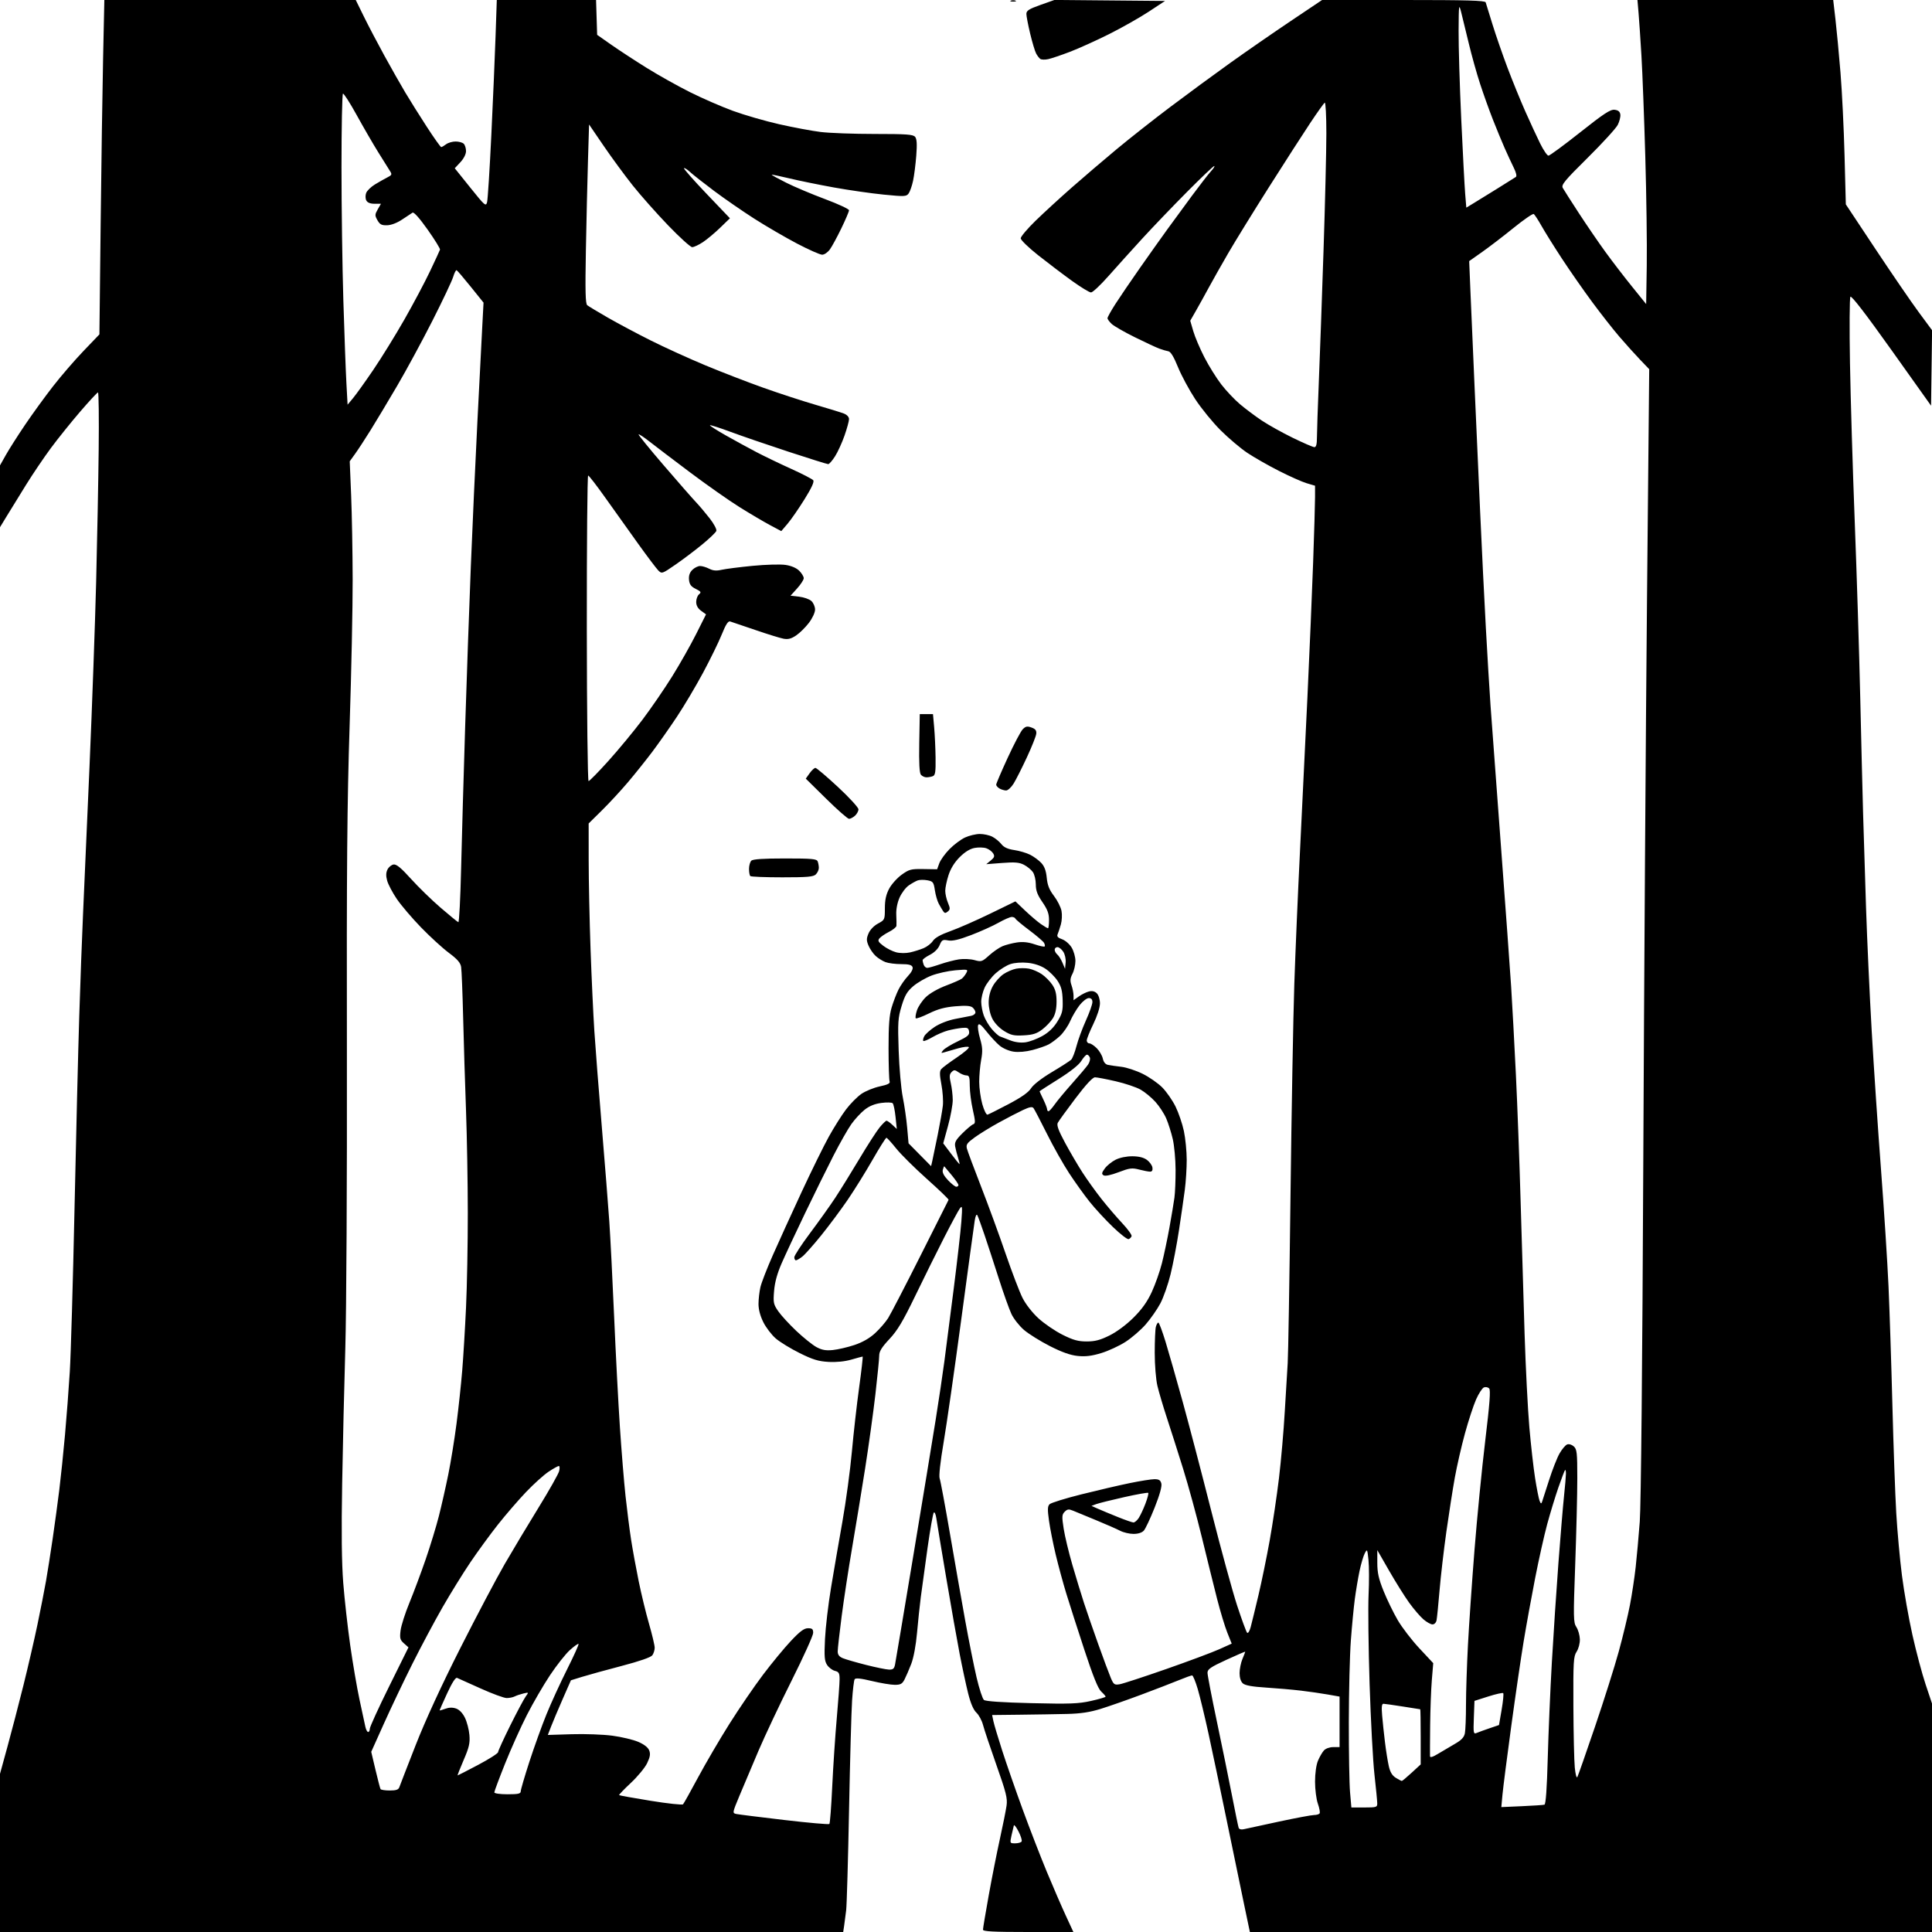 <svg version="1.1" xmlns="http://www.w3.org/2000/svg" xmlns:xlink="http://www.w3.org/1999/xlink" width="1024" height="1024" viewBox="0 0 1024 1024"><path stroke="none" fill="black" fill-rule="evenodd" d="M223.455,1024.0L0.0,1024.0L1.5782292532443435e-15,982.082L3.156458506488687e-15,940.163L3.935,925.832C6.099,917.949 9.889,903.4 12.358,893.5C14.826,883.6 18.205,868.975 19.866,861.0C21.527,853.025 23.558,842.675 24.38,838.0C25.202,833.325 26.795,823.2 27.921,815.5C29.047,807.8 30.633,796.1 31.446,789.5C32.258,782.9 33.61,769.85 34.451,760.5C35.291,751.15 36.436,736.075 36.995,727.0C37.554,717.925 38.676,679.225 39.488,641.0C40.3,602.775 41.434,556.65 42.006,538.5C42.579,520.35 43.481,496.05 44.01,484.5C44.539,472.95 46.09,437.625 47.456,406.0C48.822,374.375 50.397,330.5 50.956,308.5C51.514,286.5 52.122,254.887 52.306,238.25C52.49,221.612 52.325,208 51.939,208C51.553,208 47.275,212.612 42.432,218.25C37.588,223.887 30.628,232.55 26.964,237.5C23.3,242.45 17.37,251.225 13.785,257.0C10.201,262.775 5.633,270.186 3.634,273.469L5.053205506196248e-14,279.437L-4.147879146473992e-15,263.05L-5.882781335491046e-14,246.662L3.144,241.081C4.873,238.011 9.462,230.808 13.342,225.073C17.221,219.338 23.872,210.18 28.121,204.721C32.37,199.262 39.637,190.843 44.27,186.013L52.693,177.229L53.34,119.365C53.696,87.539 54.284,47.663 54.645,30.75L55.303,1.1368683772161603e-13L121.929,5.684341886080802e-14L188.554,0.0L192.849,8.75C195.211,13.562 200.109,22.9 203.734,29.5C207.359,36.1 212.336,44.875 214.794,49.0C217.251,53.125 222.402,61.337 226.24,67.25C230.077,73.162 233.506,77.986 233.859,77.968C234.211,77.951 235.374,77.276 236.441,76.468C237.509,75.661 239.781,75 241.491,75C243.201,75 245.14,75.54 245.8,76.2C246.46,76.86 247,78.612 247,80.094C247,81.704 245.799,84.074 244.016,85.983L241.031,89.178L249.266,99.441C257.032,109.121 257.538,109.557 258.17,107.102C258.538,105.671 259.551,89.65 260.42,71.5C261.29,53.35 262.296,29.838 262.656,19.25L263.312,1.1368683772161603e-13L289.618,1.1368683772161603e-13L315.925,1.1368683772161603e-13L316.212,9.234L316.5,18.467L324.0,23.721C328.125,26.611 336.537,32.115 342.693,35.951C348.85,39.788 359.2,45.586 365.693,48.836C372.187,52.085 382.45,56.554 388.5,58.767C394.55,60.979 405.575,64.166 413.0,65.848C420.425,67.529 430.313,69.377 434.974,69.953C439.634,70.529 452.517,71 463.601,71.0C480.458,71 483.963,71.25 485.023,72.528C485.948,73.642 486.115,76.337 485.642,82.493C485.285,87.134 484.518,93.147 483.938,95.856C483.357,98.564 482.299,101.577 481.586,102.551C480.386,104.192 479.416,104.236 468.396,103.149C461.853,102.503 449.975,100.798 442.0,99.361C434.025,97.923 423.338,95.741 418.25,94.512C413.163,93.283 409,92.435 409.0,92.628C409,92.82 412.487,94.727 416.75,96.865C421.012,99.003 430.238,102.895 437.25,105.513C444.263,108.132 450,110.799 450.0,111.44C450.0,112.081 448.186,116.358 445.968,120.943C443.75,125.529 441.02,130.568 439.9,132.141C438.771,133.726 436.932,135 435.773,135C434.623,135 428.605,132.333 422.399,129.074C416.194,125.815 406.028,119.895 399.809,115.918C393.589,111.941 384.0,105.317 378.5,101.199C373.0,97.081 367.267,92.571 365.76,91.178C364.254,89.786 362.795,88.871 362.52,89.147C362.244,89.423 367.611,95.508 374.447,102.669L386.877,115.69L381.688,120.714C378.835,123.476 374.708,126.921 372.518,128.368C370.328,129.816 367.791,131 366.881,131C365.971,131 360.216,125.789 354.094,119.42C347.971,113.051 339.546,103.551 335.373,98.308C331.199,93.065 324.282,83.647 320.001,77.379L312.219,65.983L311.636,85.241C311.315,95.834 310.818,117.159 310.531,132.632C310.129,154.381 310.293,160.993 311.255,161.775C311.94,162.331 316.816,165.27 322.09,168.306C327.365,171.342 337.644,176.814 344.932,180.466C352.221,184.118 365.23,190.041 373.842,193.627C382.454,197.214 396.323,202.575 404.662,205.541C413.001,208.507 425.376,212.548 432.162,214.521C438.948,216.494 445.738,218.589 447.25,219.176C448.909,219.819 450,220.995 450.0,222.14C450.0,223.184 448.929,227.102 447.621,230.847C446.312,234.593 444.057,239.534 442.608,241.828C441.16,244.123 439.519,246.0 438.963,246.0C438.406,246.0 428.909,243.032 417.859,239.404C406.808,235.777 393.023,231.049 387.224,228.898C381.425,226.746 376.501,225.166 376.282,225.385C376.063,225.604 379.847,228.027 384.692,230.769C389.536,233.511 396.875,237.516 401.0,239.67C405.125,241.825 413.347,245.783 419.271,248.467C425.196,251.151 430.478,253.871 431.011,254.513C431.675,255.313 430.221,258.502 426.379,264.673C423.299,269.619 419.276,275.429 417.438,277.583L414.096,281.5L408.103,278.307C404.808,276.551 397.57,272.279 392.019,268.815C386.468,265.351 374.631,257.038 365.714,250.342C356.796,243.647 347.107,236.287 344.181,233.986C341.256,231.686 338.676,229.991 338.448,230.218C338.22,230.446 344.214,237.824 351.767,246.612C359.32,255.401 366.977,264.146 368.782,266.046C370.588,267.946 373.901,271.857 376.144,274.737C378.424,277.664 379.979,280.611 379.67,281.417C379.366,282.211 376.053,285.388 372.308,288.477C368.564,291.566 362.194,296.379 358.154,299.173C350.971,304.14 350.766,304.211 348.935,302.376C347.905,301.344 343.111,294.996 338.281,288.268C333.452,281.541 325.675,270.641 321.0,264.046C316.325,257.451 312.153,252.043 311.729,252.028C311.305,252.013 310.988,288.45 311.024,333.0C311.06,378.051 311.474,414.0 311.956,414.0C312.433,414.0 317.182,409.163 322.508,403.25C327.835,397.337 335.958,387.506 340.561,381.403C345.163,375.3 352.259,364.95 356.33,358.403C360.401,351.856 366.088,341.803 368.969,336.063L374.206,325.626L371.603,323.729C369.872,322.469 369.0,320.897 369.0,319.039C369.0,317.502 369.676,315.684 370.503,314.997C371.795,313.926 371.548,313.521 368.753,312.125C366.255,310.877 365.428,309.759 365.191,307.309C364.979,305.121 365.529,303.471 366.941,302.059C368.073,300.927 369.922,300 371.05,300.0C372.177,300 374.348,300.646 375.873,301.434C377.904,302.484 379.688,302.634 382.53,301.993C384.666,301.512 392.058,300.569 398.957,299.899C405.855,299.229 413.694,299.014 416.376,299.421C419.446,299.886 422.13,301.039 423.626,302.535C424.932,303.841 426,305.603 426,306.452C426.0,307.3 424.425,309.737 422.501,311.867L419.002,315.74L423.542,316.252C426.038,316.533 428.963,317.561 430.041,318.537C431.118,319.512 432,321.555 432,323.077C432,324.666 430.598,327.683 428.708,330.161C426.897,332.535 423.862,335.524 421.963,336.804C419.354,338.562 417.71,338.981 415.235,338.516C413.434,338.178 406.682,336.087 400.23,333.87C393.779,331.652 387.825,329.635 387.0,329.387C385.92,329.063 384.681,330.975 382.573,336.219C380.964,340.223 376.508,349.35 372.672,356.5C368.836,363.65 362.554,374.225 358.712,380.0C354.871,385.775 349.017,394.1 345.704,398.5C342.391,402.9 336.633,410.1 332.909,414.5C329.184,418.9 322.956,425.638 319.069,429.473L312,436.446L312.013,455.973C312.02,466.713 312.464,487.875 313,503.0C313.536,518.125 314.444,537.7 315.019,546.5C315.594,555.3 317.382,578.25 318.992,597.5C320.602,616.75 322.383,639.25 322.95,647.5C323.518,655.75 324.669,678.475 325.509,698.0C326.349,717.525 327.725,743.85 328.566,756.5C329.407,769.15 330.75,785.575 331.551,793.0C332.351,800.425 333.678,810.815 334.498,816.088C335.319,821.362 337.118,831.212 338.496,837.979C339.874,844.745 342.351,854.953 344.001,860.662C345.65,866.371 347,872.071 347,873.33C347,874.588 346.435,876.39 345.745,877.334C344.952,878.419 338.97,880.497 329.495,882.979C321.248,885.139 311.822,887.735 308.549,888.748L302.598,890.59L298.228,900.545C295.825,906.02 293.071,912.539 292.108,915.031L290.358,919.562L303.031,919.168C310.001,918.95 319.694,919.304 324.571,919.953C329.448,920.602 335.628,922.075 338.304,923.226C341.449,924.579 343.504,926.195 344.111,927.792C344.825,929.669 344.548,931.301 342.964,934.575C341.816,936.946 337.933,941.64 334.335,945.006C330.736,948.372 327.952,951.277 328.146,951.462C328.341,951.647 335.875,952.996 344.889,954.46C353.903,955.924 361.618,956.757 362.032,956.311C362.447,955.865 366.046,949.425 370.03,942.0C374.015,934.575 381.477,921.829 386.613,913.676C391.75,905.523 399.749,893.823 404.39,887.676C409.03,881.529 415.685,873.462 419.179,869.75C424.015,864.611 426.184,863.0 428.266,863.0C430.506,863.0 431.0,863.446 431,865.468C431,866.825 425.865,878.187 419.589,890.718C413.314,903.248 405.393,920.025 401.988,928.0C398.583,935.975 394.066,946.66 391.95,951.744C388.137,960.904 388.122,960.992 390.301,961.452C391.51,961.708 402.957,963.141 415.738,964.638C428.518,966.134 439.25,967.083 439.586,966.747C439.922,966.411 440.604,957.443 441.103,946.818C441.601,936.193 442.681,919.941 443.504,910.702C444.327,901.463 445,892.174 445.0,890.06C445,886.8 444.623,886.122 442.513,885.593C441.145,885.249 439.283,883.835 438.375,882.449C436.996,880.345 436.813,878.083 437.264,868.715C437.562,862.547 439.001,850.3 440.464,841.5C441.927,832.7 444.648,816.902 446.512,806.394C448.375,795.886 450.628,779.236 451.519,769.394C452.409,759.552 454.146,744.188 455.379,735.25C456.611,726.312 457.437,719.0 457.214,719.0C456.99,719.0 454.322,719.723 451.283,720.606C447.792,721.621 443.319,722.074 439.129,721.836C433.797,721.534 430.814,720.626 423.885,717.192C419.147,714.844 413.449,711.364 411.223,709.459C408.998,707.554 406.012,703.658 404.588,700.801C402.92,697.454 402.009,693.988 402.024,691.054C402.038,688.549 402.495,684.565 403.041,682.199C403.586,679.834 406.557,672.184 409.643,665.199C412.728,658.215 419.537,643.275 424.773,632.0C430.009,620.725 436.535,607.45 439.276,602.5C442.016,597.55 446.125,591.039 448.406,588.03C450.687,585.022 454.342,581.321 456.527,579.807C458.712,578.293 463.1,576.499 466.278,575.821C470.541,574.911 471.914,574.218 471.514,573.177C471.216,572.401 470.965,564.506 470.955,555.633C470.942,543.532 471.348,538.125 472.579,534.0C473.482,530.975 475.119,526.7 476.218,524.5C477.317,522.3 479.577,519.067 481.24,517.316C483.097,515.361 484.033,513.528 483.664,512.566C483.22,511.409 481.635,511.0 477.596,511C474.59,511 470.863,510.52 469.315,509.933C467.767,509.347 465.43,507.884 464.121,506.683C462.813,505.483 461.119,503.037 460.358,501.25C459.186,498.499 459.183,497.499 460.336,494.739C461.145,492.803 463.183,490.678 465.349,489.511C468.938,487.579 469,487.441 469.0,481.43C469,477.014 469.626,474.131 471.252,471.056C472.491,468.713 475.465,465.38 477.861,463.648C481.848,460.768 482.834,460.51 489.456,460.619L496.693,460.737L497.836,457.577C498.465,455.838 500.896,452.461 503.24,450.072C505.583,447.682 509.3,444.899 511.5,443.886C513.7,442.873 517.21,442.034 519.3,442.022C521.389,442.01 524.387,442.666 525.961,443.48C527.535,444.294 529.684,446.055 530.737,447.393C532.086,449.108 534.102,450.037 537.575,450.544C540.284,450.939 544.075,452.06 546.0,453.034C547.925,454.008 550.577,455.959 551.894,457.37C553.574,459.171 554.438,461.508 554.793,465.217C555.171,469.173 556.133,471.596 558.625,474.862C560.454,477.261 562.255,480.843 562.626,482.822C562.998,484.8 562.845,488.012 562.288,489.96C561.731,491.907 560.961,494.234 560.576,495.131C560.056,496.345 560.654,497.032 562.917,497.821C564.589,498.404 566.865,500.37 567.975,502.19C569.085,504.011 569.994,507.21 569.996,509.3C569.998,511.389 569.294,514.464 568.431,516.133C567.197,518.52 567.09,519.82 567.931,522.233C568.519,523.919 569.0,526.387 569.0,527.717L569,530.136L571.811,528.135C573.357,527.034 575.767,525.846 577.167,525.494C578.877,525.065 580.252,525.395 581.356,526.499C582.286,527.429 583.0,529.742 583.0,531.825C583.0,533.992 581.56,538.475 579.5,542.722C577.575,546.69 576.0,550.626 576.0,551.468C576.0,552.311 576.614,553.0 577.364,553.0C578.114,553.0 579.885,554.158 581.3,555.573C582.715,556.988 584.163,559.463 584.516,561.074C584.938,562.994 585.907,564.152 587.33,564.436C588.523,564.675 591.693,565.124 594.373,565.433C597.052,565.742 602.097,567.4 605.584,569.116C609.07,570.832 613.766,574.096 616.018,576.368C618.271,578.641 621.442,583.2 623.064,586.5C624.686,589.8 626.677,595.65 627.489,599.5C628.301,603.35 628.973,610.18 628.983,614.678C628.992,619.175 628.537,626.375 627.97,630.678C627.404,634.98 626.018,644.575 624.89,652.0C623.763,659.425 621.76,669.922 620.438,675.326C619.117,680.731 616.66,687.734 614.979,690.888C613.298,694.043 609.815,699.033 607.239,701.977C604.663,704.922 599.862,709.072 596.569,711.2C593.277,713.328 587.48,716.012 583.687,717.164C578.588,718.712 575.33,719.107 571.184,718.68C567.292,718.278 562.777,716.674 556.425,713.436C551.391,710.87 545.242,707.035 542.759,704.913C540.277,702.791 537.269,698.977 536.076,696.438C534.883,693.899 531.869,685.45 529.379,677.661C526.89,669.872 523.482,659.45 521.807,654.5C520.132,649.55 518.43,644.886 518.027,644.135C517.568,643.283 517.035,644.377 516.608,647.049C516.232,649.403 513.022,672.967 509.476,699.414C505.929,725.861 501.726,755.15 500.136,764.5C498.379,774.829 497.554,782.318 498.034,783.584C498.469,784.73 500.903,797.78 503.444,812.584C505.986,827.388 509.642,848.228 511.571,858.895C513.499,869.562 516.215,883.145 517.607,889.079C518.998,895.013 520.752,900.379 521.503,901.003C522.391,901.74 531.205,902.336 546.685,902.705C567.086,903.192 571.611,903.025 578.25,901.537C582.513,900.581 586.0,899.559 586,899.264C586,898.97 584.939,897.746 583.643,896.545C581.994,895.017 579.32,888.381 574.732,874.431C571.128,863.469 566.804,850.0 565.124,844.5C563.444,839.0 560.939,829.775 559.556,824.0C558.174,818.225 556.573,810.152 555.998,806.059C555.159,800.082 555.218,798.353 556.301,797.271C557.042,796.53 564.59,794.184 573.074,792.059C581.558,789.934 593.087,787.251 598.692,786.098C604.298,784.944 610.252,784 611.923,784.0C614.268,784.0 615.095,784.53 615.544,786.321C615.917,787.807 614.636,792.391 611.98,799.071C609.699,804.807 607.126,810.288 606.261,811.25C605.275,812.348 603.239,813.0 600.795,813.0C598.653,813.0 595.461,812.251 593.7,811.337C591.94,810.422 586.225,807.91 581.0,805.756C575.775,803.601 570.264,801.326 568.754,800.701C566.484,799.762 565.714,799.857 564.32,801.252C562.824,802.748 562.761,803.767 563.767,810.22C564.391,814.224 566.476,822.9 568.401,829.5C570.326,836.1 573.072,845.1 574.504,849.5C575.935,853.9 579.358,863.8 582.111,871.5C584.863,879.2 587.852,887.232 588.754,889.349C590.242,892.843 590.674,893.151 593.446,892.689C595.126,892.409 606.175,888.8 618.0,884.669C629.825,880.538 642.5,875.808 646.166,874.158L652.832,871.159L650.498,865.33C649.214,862.123 646.785,854.1 645.1,847.5C643.415,840.9 639.796,826.275 637.056,815.0C634.317,803.725 629.83,787.3 627.085,778.5C624.339,769.7 620.467,757.55 618.478,751.5C616.49,745.45 614.225,737.8 613.446,734.5C612.654,731.147 612.029,723.427 612.028,717.0C612.028,710.675 612.299,704.487 612.63,703.25C612.962,702.013 613.555,701.0 613.949,701.0C614.343,701.0 616.072,705.612 617.792,711.25C619.512,716.888 623.591,731.175 626.857,743.0C630.123,754.825 636.956,780.925 642.04,801.0C647.125,821.075 653.278,843.575 655.712,851.0C658.147,858.425 660.525,864.895 660.997,865.377C661.479,865.871 662.307,864.559 662.891,862.377C663.461,860.245 665.306,852.681 666.991,845.57C668.676,838.458 671.357,825.408 672.947,816.57C674.538,807.731 676.758,792.85 677.88,783.5C679.002,774.15 680.391,758.175 680.965,748.0C681.54,737.825 682.234,726.35 682.507,722.5C682.78,718.65 683.447,678.825 683.99,634.0C684.532,589.175 685.444,538.55 686.016,521.5C686.587,504.45 687.932,472.95 689.004,451.5C690.076,430.05 691.859,393.15 692.965,369.5C694.072,345.85 695.432,313.695 695.988,298.044C696.545,282.394 697,266.854 697,263.513L697,257.437L692.586,256.133C690.159,255.417 683.521,252.463 677.836,249.57C672.151,246.677 664.598,242.367 661.051,239.991C657.504,237.615 651.171,232.258 646.977,228.086C642.783,223.914 636.698,216.45 633.455,211.5C630.212,206.55 626.102,198.9 624.321,194.5C622.162,189.163 620.488,186.398 619.292,186.194C618.306,186.026 616.15,185.394 614.5,184.791C612.85,184.188 607.0,181.468 601.5,178.746C596.0,176.024 590.488,172.864 589.25,171.724C588.013,170.584 587,169.199 587,168.645C587,168.092 588.9,164.683 591.222,161.07C593.545,157.456 599.385,148.875 604.201,142.0C609.017,135.125 615.568,125.9 618.758,121.5C621.948,117.1 627.885,109.0 631.95,103.5C636.016,98.0 640.474,92.263 641.858,90.75C643.242,89.238 644.011,88 643.566,88C643.122,88 636.617,94.188 629.111,101.75C621.605,109.312 610.927,120.45 605.383,126.5C599.839,132.55 591.826,141.438 587.577,146.25C583.328,151.063 579.138,155 578.265,155C577.393,155 572.814,152.21 568.09,148.801C563.365,145.391 555.337,139.308 550.25,135.282C545.163,131.256 541.0,127.221 541.0,126.315C541,125.409 544.541,121.221 548.869,117.008C553.197,112.795 561.86,104.847 568.119,99.346C574.379,93.846 585.061,84.72 591.857,79.067C598.654,73.415 611.479,63.316 620.357,56.626C629.236,49.936 643.475,39.474 652.0,33.379C660.525,27.283 674.976,17.279 684.114,11.148L700.728,0.0L743.895,-1.1368683772161603e-13C777.56,-2.0234771091925647e-13 787.146,0.275 787.442,1.25C787.651,1.937 789.284,7.225 791.072,13.0C792.859,18.775 796.446,29.125 799.043,36.0C801.639,42.875 805.86,53.225 808.422,59.0C810.984,64.775 814.525,72.425 816.29,76.0C818.056,79.575 820.046,82.5 820.713,82.5C821.38,82.5 828.92,76.958 837.469,70.184C850.084,60.19 853.53,57.928 855.757,58.184C857.69,58.407 858.592,59.144 858.811,60.682C858.982,61.883 858.366,64.358 857.443,66.182C856.52,68.007 849.353,75.85 841.515,83.611C829.179,95.826 827.405,97.976 828.308,99.611C828.881,100.65 832.725,106.675 836.849,113.0C840.974,119.325 847.289,128.55 850.883,133.5C854.477,138.45 860.811,146.7 864.959,151.834L872.5,161.167L872.816,140.834C872.989,129.65 872.641,103.625 872.042,83.0C871.443,62.375 870.523,38.3 869.997,29.5C869.471,20.7 868.78,10.462 868.46,6.75L867.879,-2.2737367544323206e-13L919.759,-2.2737367544323206e-13L971.64,-2.2737367544323206e-13L972.837,10.297C973.495,15.961 974.695,28.673 975.503,38.547C976.311,48.421 977.277,68.16 977.65,82.41L978.328,108.32L994.071,132.046C1002.73,145.095 1013.016,160.105 1016.928,165.402L1024.041,175.034L1023.771,195.028L1023.5,215.021L1002.531,185.557C988.802,166.267 981.281,156.508 980.749,157.296C980.303,157.958 980.204,173.8 980.528,192.5C980.853,211.2 981.987,249.0 983.049,276.5C984.111,304.0 985.421,345.85 985.961,369.5C986.501,393.15 987.188,421.05 987.487,431.5C987.787,441.95 988.484,464.225 989.035,481.0C989.586,497.775 990.941,527.25 992.047,546.5C993.152,565.75 995.373,598.825 996.981,620.0C998.589,641.175 1000.37,668.85 1000.939,681.5C1001.508,694.15 1002.436,722.5 1003.002,744.5C1003.568,766.5 1004.493,792.375 1005.057,802.0C1005.621,811.625 1006.975,826.475 1008.065,835.0C1009.155,843.525 1011.652,857.7 1013.614,866.5C1015.576,875.3 1018.715,887.088 1020.591,892.696L1024.0,902.892L1024.0,963.446L1024.0,1024.0L843.23,1024.0L662.46,1024.0L659.16,1008.25C657.345,999.587 653.229,979.675 650.013,964.0C646.796,948.325 642.545,928.075 640.566,919.0C638.586,909.925 636.009,899.237 634.838,895.25C633.667,891.263 632.315,888.0 631.834,888.0C631.354,888.0 628.157,889.153 624.73,890.563C621.304,891.973 612.425,895.397 605.0,898.173C597.575,900.949 587.9,904.339 583.5,905.706C577.647,907.526 572.817,908.257 565.5,908.431C560.0,908.562 548.827,908.743 540.671,908.834L525.841,909.0L526.522,912.25C526.897,914.038 529.016,921.125 531.232,928.0C533.447,934.875 538.301,948.825 542.018,959.0C545.735,969.175 551.486,984.025 554.799,992.0C558.111,999.975 562.641,1010.438 564.865,1015.25L568.908,1024.0L544.954,1024.0C526.457,1024.0 521,1023.715 521.001,1022.75C521.002,1022.062 522.363,1013.929 524.026,1004.675C525.69,995.422 528.361,981.922 529.961,974.675C531.562,967.429 533.154,959.475 533.5,957.0C534.039,953.139 533.276,950.088 528.124,935.5C524.821,926.15 521.626,916.59 521.023,914.256C520.42,911.922 518.848,908.997 517.53,907.756C515.933,906.253 514.466,902.832 513.131,897.5C512.029,893.1 509.999,883.65 508.62,876.5C507.24,869.35 504.023,851.125 501.47,836.0C498.917,820.875 496.579,806.785 496.274,804.69C495.97,802.594 495.367,801.244 494.935,801.69C494.503,802.135 493.006,810.6 491.608,820.5C490.211,830.4 488.605,842.1 488.04,846.5C487.475,850.9 486.575,859.45 486.039,865.5C485.454,872.098 484.228,878.664 482.976,881.908C481.828,884.882 480.227,888.594 479.419,890.158C478.201,892.512 477.309,892.999 474.224,892.993C472.176,892.989 466.709,892.077 462.075,890.966C456.143,889.544 453.45,889.272 452.972,890.045C452.599,890.649 451.99,895.724 451.62,901.322C451.249,906.92 450.525,933.1 450.011,959.5C449.497,985.9 448.81,1009.75 448.484,1012.5C448.159,1015.25 447.671,1018.962 447.401,1020.75L446.909,1024.0L223.455,1024.0zM538.047,977.0C539.606,977.0 541.151,976.565 541.479,976.034C541.807,975.503 541.088,973.141 539.88,970.784C538.672,968.428 537.544,966.95 537.374,967.5C537.203,968.05 536.647,970.413 536.138,972.75C535.22,976.968 535.234,977.0 538.047,977.0zM659.228,969.523C660.478,969.234 668.838,967.422 677.808,965.498C686.777,963.574 695.188,962.0 696.499,962.0C697.809,962.0 699.13,961.598 699.434,961.106C699.738,960.615 699.314,958.308 698.493,955.981C697.672,953.653 697.0,948.416 697.0,944.342C697.0,939.939 697.624,935.443 698.538,933.254C699.384,931.23 700.804,928.769 701.693,927.787C702.632,926.749 704.713,926.0 706.655,926.0L710.0,926.0L710.0,912.613L710.0,899.226L703.75,898.122C700.312,897.514 693.9,896.589 689.5,896.065C685.1,895.542 676.775,894.815 671.0,894.45C663.704,893.99 659.966,893.315 658.75,892.239C657.651,891.266 657.0,889.249 657.0,886.813C657.0,884.68 657.675,881.32 658.5,879.346C659.325,877.371 660.0,875.617 660.0,875.448C660.0,875.279 655.5,877.212 650.0,879.743C641.638,883.592 640.0,884.717 640.0,886.608C640.0,887.852 642.212,899.361 644.916,912.185C647.62,925.008 651.234,942.7 652.947,951.5C654.661,960.3 656.263,968.074 656.509,968.775C656.775,969.533 657.876,969.836 659.228,969.523zM723.129,958.0C729.597,958.0 729.998,957.868 729.968,955.75C729.951,954.513 729.283,947.65 728.485,940.5C727.687,933.35 726.53,911.75 725.914,892.5C725.298,873.25 725.057,851.972 725.378,845.215C725.699,838.458 725.675,830.188 725.325,826.838C724.714,820.99 724.635,820.849 723.343,823.315C722.603,824.728 721.356,828.948 720.573,832.692C719.789,836.436 718.669,843.1 718.083,847.5C717.497,851.9 716.553,861.761 715.984,869.414C715.416,877.067 714.929,896.513 714.903,912.627C714.877,928.742 715.172,945.543 715.557,949.963L716.258,958.0L723.129,958.0zM806.616,957.321C812.602,957.058 817.99,956.696 818.588,956.515C819.309,956.298 819.9,947.974 820.34,931.844C820.705,918.455 821.685,895.575 822.517,881.0C823.349,866.425 824.912,842.8 825.99,828.5C827.068,814.2 828.404,798.225 828.958,793.0C829.512,787.775 829.973,782.412 829.983,781.083C829.992,779.754 829.777,778.89 829.504,779.163C829.23,779.436 827.647,783.585 825.985,788.382C824.323,793.179 821.657,801.918 820.061,807.802C818.465,813.686 815.577,826.6 813.643,836.5C811.709,846.4 808.973,861.475 807.563,870.0C806.153,878.525 803.195,898.75 800.989,914.943C798.783,931.137 796.698,947.404 796.355,951.093L795.732,957.798L806.616,957.321zM269.0,951.0C274.679,951.0 276.0,950.705 276.0,949.438C276.0,948.579 278.074,941.491 280.608,933.688C283.143,925.885 287.21,914.6 289.646,908.61C292.082,902.621 297.007,891.882 300.59,884.746C304.173,877.61 306.896,871.563 306.641,871.308C306.386,871.053 304.312,872.531 302.03,874.592C299.749,876.652 295.014,882.65 291.508,887.919C288.002,893.189 282.491,902.675 279.262,909.0C276.032,915.325 270.827,926.914 267.695,934.754C264.563,942.594 262.0,949.456 262.0,950.004C262.0,950.57 265.019,951.0 269.0,951.0zM206.59,949.0C209.955,949.0 211.211,948.566 211.663,947.25C211.993,946.288 215.876,936.275 220.293,925.0C225.44,911.86 233.95,893.37 243.997,873.5C252.619,856.45 263.191,836.425 267.492,829.0C271.793,821.575 279.892,808.066 285.49,798.98C291.088,789.894 295.976,781.231 296.353,779.73C296.73,778.228 296.657,777.0 296.19,777.0C295.724,777.0 293.293,778.358 290.788,780.017C288.282,781.677 282.911,786.514 278.853,790.767C274.794,795.02 268.093,802.775 263.963,808.0C259.832,813.225 253.256,822.225 249.351,828.0C245.445,833.775 238.791,844.52 234.566,851.879C230.34,859.237 223.131,872.75 218.547,881.907C213.962,891.064 207.185,905.294 203.486,913.528L196.76,928.5L199.008,938.0C200.245,943.225 201.451,947.837 201.687,948.25C201.924,948.663 204.131,949.0 206.59,949.0zM743.0,943.934C743.275,943.926 745.638,941.953 748.25,939.548L753.0,935.175L753.0,920.588C753.0,912.564 752.888,905.978 752.75,905.951C752.612,905.924 748.45,905.265 743.5,904.486C738.55,903.708 733.944,903.055 733.265,903.035C732.359,903.009 732.172,904.662 732.561,909.25C732.853,912.688 733.533,919.1 734.073,923.5C734.612,927.9 735.515,933.547 736.079,936.05C736.802,939.26 737.898,941.092 739.802,942.273C741.286,943.194 742.725,943.941 743.0,943.934zM836.035,941.859C836.439,941.112 840.651,929.089 845.394,915.141C850.136,901.194 855.807,883.254 857.995,875.274C860.183,867.294 862.847,856.205 863.914,850.632C864.982,845.059 866.349,836.0 866.953,830.5C867.556,825.0 868.528,814.2 869.113,806.5C869.758,798.009 870.491,723.053 870.976,616.0C871.416,518.925 872.304,384.642 872.948,317.592L874.12,195.684L869.245,190.592C866.564,187.792 861.66,182.35 858.348,178.5C855.036,174.65 848.503,166.325 843.831,160.0C839.158,153.675 831.947,143.325 827.805,137.0C823.663,130.675 818.819,122.913 817.041,119.75C815.264,116.588 813.401,113.748 812.901,113.439C812.402,113.13 807.607,116.432 802.247,120.775C796.886,125.119 789.396,130.858 785.602,133.53L778.703,138.387L779.364,154.444C779.728,163.275 780.694,185.575 781.511,204.0C782.327,222.425 783.68,252.8 784.517,271.5C785.354,290.2 786.704,317.65 787.517,332.5C788.33,347.35 789.454,366.025 790.014,374.0C790.575,381.975 793.024,415.05 795.457,447.5C797.89,479.95 800.357,513.925 800.94,523.0C801.523,532.075 802.654,553.0 803.453,569.5C804.253,586.0 805.383,616.375 805.964,637.0C806.545,657.625 807.489,689.104 808.062,706.954C808.634,724.804 809.769,747.079 810.584,756.454C811.398,765.829 812.769,777.966 813.629,783.425C814.49,788.883 815.555,794.283 815.997,795.425C816.623,797.042 816.915,797.169 817.321,796.0C817.608,795.175 819.279,790.0 821.035,784.5C822.791,779.0 825.29,772.64 826.588,770.367C827.885,768.094 829.699,765.946 830.618,765.593C831.574,765.226 833.084,765.671 834.145,766.631C835.795,768.125 836,769.975 836.003,783.405C836.005,791.707 835.507,812.28 834.897,829.123C833.865,857.611 833.908,859.931 835.522,862.394C836.477,863.85 837.302,866.755 837.357,868.848C837.414,870.999 836.665,873.862 835.635,875.434C833.982,877.957 833.824,880.634 833.928,904.357C833.992,918.736 834.326,933.362 834.671,936.859C835.027,940.462 835.617,942.629 836.035,941.859zM242.555,941.0C242.739,941.0 247.639,938.486 253.445,935.413C259.25,932.341 264,929.303 264.001,928.663C264.001,928.024 266.911,921.65 270.468,914.5C274.025,907.35 277.697,900.461 278.629,899.19C280.311,896.897 280.303,896.886 277.412,897.579C275.81,897.963 273.742,898.664 272.816,899.138C271.889,899.612 269.971,900.0 268.552,900.0C267.134,900.0 260.917,897.714 254.737,894.92C248.556,892.126 242.939,889.604 242.253,889.314C241.451,888.976 239.575,891.899 237.003,897.494C234.801,902.282 233.0,906.34 233.0,906.513C233.0,906.685 234.334,906.323 235.964,905.707C237.959,904.954 239.839,904.903 241.714,905.549C243.477,906.157 245.211,907.965 246.436,910.471C247.5,912.65 248.565,916.762 248.801,919.61C249.157,923.902 248.631,926.173 245.725,932.893C243.797,937.352 242.371,941.0 242.555,941.0zM762.25,929.526C764.587,928.102 768.6,925.734 771.166,924.263C774.591,922.3 775.988,920.811 776.416,918.669C776.737,917.064 777.003,910.294 777.006,903.625C777.01,896.956 777.473,882.725 778.035,872.0C778.597,861.275 780.162,838.55 781.513,821.5C782.864,804.45 785.419,778.465 787.19,763.755C789.598,743.761 790.124,736.724 789.273,735.873C788.647,735.247 787.407,735.014 786.518,735.355C785.628,735.696 783.756,738.563 782.358,741.726C780.959,744.888 778.3,753.002 776.449,759.757C774.598,766.511 772.175,777.091 771.066,783.269C769.956,789.446 767.939,802.375 766.583,812.0C765.228,821.625 763.61,835.575 762.988,843.0C762.366,850.425 761.656,857.513 761.41,858.75C761.149,860.06 760.239,860.989 759.231,860.973C758.279,860.958 756.092,859.721 754.372,858.223C752.651,856.725 749.296,852.806 746.915,849.514C744.535,846.221 739.756,838.594 736.294,832.565L730.0,821.602L730.0,828.316C730.0,833.609 730.708,836.784 733.345,843.325C735.185,847.888 738.555,854.814 740.834,858.715C743.113,862.617 748.277,869.34 752.31,873.655L759.643,881.5L758.899,890.5C758.49,895.45 758.09,906.25 758.01,914.5C757.929,922.75 757.894,930.088 757.932,930.807C757.978,931.698 759.352,931.29 762.25,929.526zM782.671,918.493C783.677,918.062 786.75,916.945 789.5,916.01L794.5,914.309L795.906,906.143C796.679,901.652 797.052,897.719 796.735,897.402C796.418,897.085 792.861,897.877 788.829,899.163L781.5,901.5L781.171,910.387C780.863,918.681 780.963,919.223 782.671,918.493zM195.125,918.0C195.606,918.0 196.005,917.212 196.012,916.25C196.018,915.288 200.63,905.193 206.262,893.818L216.5,873.137L214.116,871.025C212.039,869.185 211.806,868.306 212.309,864.206C212.626,861.618 214.74,855.0 217.006,849.5C219.272,844.0 223.143,833.65 225.608,826.5C228.073,819.35 231.226,809.017 232.616,803.538C234.006,798.059 236.241,788.183 237.583,781.593C238.925,775.002 240.898,762.835 241.967,754.555C243.036,746.275 244.391,733.65 244.977,726.5C245.564,719.35 246.476,704.275 247.004,693.0C247.532,681.725 247.954,659.225 247.943,643.0C247.931,626.775 247.504,602.25 246.994,588.5C246.485,574.75 245.803,552.7 245.481,539.5C245.158,526.3 244.675,514.15 244.407,512.5C244.043,510.26 242.388,508.36 237.875,505.0C234.551,502.525 227.91,496.45 223.119,491.5C218.327,486.55 212.562,479.782 210.308,476.459C208.054,473.137 205.761,468.794 205.213,466.809C204.505,464.247 204.555,462.517 205.383,460.85C206.025,459.557 207.483,458.365 208.624,458.2C210.136,457.982 212.635,460.048 217.842,465.824C221.771,470.183 228.844,477.067 233.561,481.124C238.278,485.181 242.494,488.629 242.93,488.787C243.366,488.945 244.028,476.12 244.4,460.287C244.773,444.454 245.74,410.575 246.548,385.0C247.357,359.425 248.702,321.4 249.536,300.5C250.371,279.6 251.942,244.95 253.028,223.5C254.114,202.05 255.291,179.078 255.643,172.451L256.283,160.402L249.486,151.951C245.748,147.303 242.384,143.375 242.011,143.222C241.638,143.069 240.819,144.662 240.19,146.762C239.56,148.861 234.602,159.336 229.171,170.04C223.741,180.743 215.339,196.25 210.501,204.5C205.663,212.75 199.325,223.325 196.415,228.0C193.506,232.675 189.83,238.3 188.247,240.5L185.367,244.5L186.111,262.5C186.519,272.4 186.883,292.425 186.918,307.0C186.953,321.575 186.231,356.45 185.313,384.5C183.992,424.864 183.688,460.944 183.859,557.5C183.978,625.173 183.608,695.086 183.028,714.5C182.452,733.75 181.696,766.15 181.347,786.5C180.91,811.939 181.091,828.343 181.927,839.0C182.595,847.525 184.247,862.319 185.598,871.875C186.949,881.432 189.182,894.482 190.56,900.875C191.937,907.269 193.331,913.737 193.657,915.25C193.983,916.763 194.644,918.0 195.125,918.0zM471.171,884.921C473.312,884.984 473.95,884.455 474.391,882.25C474.693,880.737 478.98,855.2 483.918,825.5C488.856,795.8 494.261,762.95 495.928,752.5C497.596,742.05 499.673,728.1 500.544,721.5C501.415,714.9 503.643,697.575 505.496,683.0C507.349,668.425 509.167,652.45 509.535,647.5C510.133,639.453 510.049,638.712 508.741,640.5C507.936,641.6 504.174,648.575 500.381,656.0C496.587,663.425 489.731,677.258 485.145,686.739C478.554,700.367 475.675,705.184 471.403,709.738C467.347,714.061 466,716.246 465.999,718.499C465.998,720.149 465.09,729.375 463.982,739.0C462.875,748.625 460.409,766.4 458.505,778.5C456.6,790.6 453.499,809.5 451.613,820.5C449.728,831.5 447.244,847.764 446.093,856.643C444.942,865.522 444.0,873.904 444.0,875.272C444.0,877.042 444.792,878.084 446.75,878.891C448.262,879.514 453.775,881.108 459.0,882.433C464.225,883.758 469.702,884.878 471.171,884.921zM600.727,806.942C601.402,806.974 602.671,805.906 603.547,804.569C604.423,803.232 606.028,799.801 607.113,796.945C608.198,794.089 608.864,791.53 608.592,791.259C608.32,790.987 602.564,792.007 595.799,793.525C589.035,795.043 582.375,796.705 581.0,797.22L578.5,798.155L582.0,799.7C583.925,800.549 588.65,802.513 592.5,804.064C596.35,805.614 600.052,806.909 600.727,806.942zM441.411,715.544C444.111,715.276 449.252,714.081 452.834,712.889C457.133,711.458 460.865,709.325 463.814,706.611C466.271,704.35 469.379,700.763 470.722,698.641C472.064,696.519 479.762,681.669 487.828,665.641C495.894,649.613 502.617,636.246 502.768,635.936C502.919,635.626 497.746,630.642 491.271,624.861C484.797,619.08 477.475,611.817 475.0,608.722C472.525,605.627 470.2,603.073 469.833,603.047C469.467,603.021 466.145,608.288 462.452,614.75C458.759,621.212 452.813,630.775 449.239,636.0C445.665,641.225 439.377,649.667 435.266,654.76C431.154,659.853 426.652,664.915 425.26,666.01C423.869,667.104 422.341,668.0 421.865,668.0C421.389,668.0 421.0,667.265 421.0,666.366C421.0,665.467 424.746,659.729 429.324,653.616C433.902,647.502 439.878,639.125 442.604,635.0C445.33,630.875 451.112,621.546 455.453,614.268C459.794,606.991 464.651,599.453 466.246,597.518C467.841,595.583 469.478,594.0 469.884,594.0C470.29,594.0 471.681,594.986 472.974,596.19L475.325,598.38L474.656,591.984C474.288,588.466 473.606,585.206 473.14,584.74C472.674,584.274 469.963,584.201 467.117,584.579C463.62,585.043 460.742,586.218 458.246,588.202C456.213,589.817 453.06,593.235 451.239,595.797C449.417,598.359 445.156,605.865 441.768,612.478C438.381,619.09 431.607,632.825 426.714,643.0C421.821,653.175 416.244,665.1 414.321,669.5C411.937,674.955 410.651,679.648 410.278,684.252C409.774,690.467 409.953,691.324 412.516,695.023C414.048,697.233 418.377,701.943 422.136,705.489C425.895,709.036 430.665,712.859 432.736,713.985C435.595,715.54 437.68,715.915 441.411,715.544zM575.975,711.0C580.38,711.0 583.141,710.274 588.09,707.815C591.929,705.907 597.024,702.117 600.791,698.366C605.252,693.925 608.064,689.978 610.456,684.801C612.312,680.785 614.739,673.899 615.851,669.499C616.962,665.1 618.764,656.55 619.855,650.5C620.946,644.45 622.128,637.363 622.48,634.752C622.833,632.141 623.106,625.51 623.087,620.018C623.067,614.526 622.397,607.212 621.598,603.766C620.798,600.32 619.243,595.399 618.142,592.83C617.041,590.262 614.459,586.3 612.404,584.025C610.349,581.75 606.83,578.835 604.584,577.547C602.338,576.258 596.394,574.258 591.376,573.102C586.358,571.946 581.401,571.0 580.36,571.0C579.12,571.0 575.541,574.867 569.984,582.212C565.318,588.379 561.106,594.201 560.625,595.149C559.987,596.407 561.038,599.261 564.503,605.687C567.116,610.534 571.257,617.604 573.703,621.398C576.15,625.193 580.669,631.493 583.746,635.398C586.823,639.304 591.775,645.092 594.75,648.26C597.726,651.428 599.984,654.549 599.768,655.197C599.552,655.845 598.837,656.554 598.179,656.774C597.522,656.993 593.78,654.096 589.865,650.336C585.95,646.576 580.409,640.575 577.552,637.0C574.696,633.425 569.809,626.615 566.693,621.866C563.577,617.118 558.252,607.668 554.861,600.866C551.47,594.065 548.286,587.971 547.787,587.324C547.109,586.447 545.686,586.706 542.189,588.343C539.61,589.55 533.9,592.512 529.5,594.926C525.1,597.34 519.329,600.882 516.677,602.797C512.577,605.756 511.945,606.647 512.469,608.734C512.808,610.085 516.18,619.135 519.962,628.845C523.744,638.555 529.588,654.527 532.949,664.338C536.31,674.148 540.366,684.763 541.962,687.926C543.668,691.304 547.166,695.779 550.444,698.774C553.511,701.578 559.227,705.476 563.145,707.436C568.815,710.273 571.433,711.0 575.975,711.0zM506.868,629.0C507.491,629.0 508.0,628.593 508.0,628.095C508.0,627.597 506.376,625.234 504.392,622.845C502.407,620.455 500.664,618.37 500.519,618.21C500.373,618.051 500.011,618.848 499.715,619.982C499.341,621.414 500.179,623.107 502.456,625.522C504.26,627.435 506.246,629.0 506.868,629.0zM592.897,621.286C588.764,622.86 585.779,623.481 584.916,622.948C583.787,622.25 583.907,621.59 585.583,619.298C586.709,617.759 589.3,615.669 591.343,614.654C593.56,613.552 597.134,612.825 600.215,612.848C603.676,612.875 606.217,613.516 607.937,614.795C609.347,615.843 610.644,617.668 610.82,618.85C611.03,620.265 610.608,621.0 609.584,621.0C608.729,621.0 606.11,620.499 603.764,619.886C600.008,618.905 598.713,619.072 592.897,621.286zM494.139,615.293C494.491,613.757 495.78,607.55 497.005,601.5C498.229,595.45 499.458,588.487 499.734,586.027C500.011,583.567 499.665,578.522 498.965,574.815C497.986,569.626 497.965,567.747 498.874,566.652C499.523,565.87 503.198,563.12 507.041,560.542C510.884,557.964 513.796,555.478 513.511,555.018C513.227,554.559 510.633,554.847 507.747,555.658C504.861,556.47 501.6,557.407 500.5,557.741C498.726,558.278 498.657,558.156 499.883,556.661C500.643,555.734 504.125,553.611 507.619,551.943C512.921,549.413 513.918,548.545 513.637,546.705C513.354,544.853 512.756,544.551 509.9,544.816C508.03,544.99 504.7,545.6 502.5,546.171C500.3,546.743 496.567,548.343 494.205,549.727C491.842,551.111 489.669,552.002 489.374,551.707C489.079,551.412 489.314,550.282 489.895,549.196C490.477,548.109 492.965,545.887 495.425,544.257C498.012,542.544 502.554,540.78 506.199,540.075C509.664,539.403 513.513,538.653 514.75,538.408C515.987,538.163 517.0,537.351 517.0,536.603C517.0,535.856 516.313,534.675 515.473,533.978C514.374,533.065 511.824,532.89 506.351,533.353C500.768,533.825 497.06,534.83 492.358,537.145C488.839,538.877 485.7,540.033 485.381,539.714C485.062,539.395 485.336,537.511 485.991,535.527C486.646,533.543 488.763,530.384 490.695,528.507C492.75,526.512 497.176,523.978 501.354,522.404C505.285,520.924 509.087,519.252 509.805,518.689C510.522,518.125 511.588,516.77 512.173,515.677C513.198,513.761 512.992,513.711 506.368,514.274C502.591,514.595 496.927,515.847 493.782,517.055C490.638,518.264 486.253,520.803 484.039,522.698C480.805,525.467 479.595,527.524 477.881,533.164C475.947,539.532 475.801,541.735 476.312,556.842C476.622,566.004 477.6,577.1 478.486,581.5C479.372,585.9 480.425,593.21 480.825,597.745L481.552,605.99L487.526,612.038L493.5,618.087L494.139,615.293zM508.55,617.0C508.721,617.0 508.393,615.538 507.821,613.75C507.25,611.962 506.554,609.255 506.275,607.734C505.859,605.462 506.548,604.194 510.134,600.634C512.535,598.25 515.12,596.1 515.877,595.857C517.032,595.486 516.992,594.26 515.627,588.26C514.732,584.325 514.0,578.607 514.0,575.553C514.0,570.898 513.712,570.0 512.223,570.0C511.245,570.0 509.403,569.27 508.13,568.378C506.107,566.961 505.632,566.94 504.364,568.208C503.202,569.369 503.116,570.539 503.932,574.079C504.493,576.511 504.962,580.525 504.975,583.0C504.988,585.475 503.858,591.661 502.464,596.746L499.93,605.993L504.085,611.496C506.37,614.523 508.38,617.0 508.55,617.0zM523.395,590.795C524.003,590.633 529.0,588.128 534.5,585.23C541.39,581.599 545.122,578.974 546.5,576.791C547.702,574.887 552.092,571.48 557.5,568.254C562.45,565.302 567.062,562.334 567.749,561.659C568.435,560.984 569.694,557.757 570.545,554.489C571.396,551.22 573.647,545.104 575.546,540.897C577.446,536.69 579.0,532.292 579.0,531.124C579.0,529.698 578.371,529.0 577.084,529.0C576.03,529.0 573.843,530.688 572.223,532.75C570.603,534.812 568.339,538.641 567.192,541.258C566.044,543.876 563.619,547.395 561.803,549.08C559.986,550.764 557.285,552.785 555.801,553.571C554.316,554.356 550.491,555.682 547.301,556.517C543.704,557.458 539.858,557.791 537.179,557.393C534.745,557.032 531.518,555.624 529.789,554.169C528.101,552.748 524.983,549.39 522.862,546.706C519.998,543.084 518.852,542.221 518.416,543.359C518.092,544.203 518.56,547.414 519.455,550.494C520.771,555.022 520.884,557.176 520.042,561.731C519.469,564.831 519.0,570.068 519.0,573.368C519.0,576.668 519.74,582.006 520.645,585.23C521.549,588.453 522.787,590.958 523.395,590.795zM555.75,588.972C556.163,588.957 557.625,587.343 559.0,585.386C560.375,583.428 564.573,578.378 568.33,574.163C572.086,569.948 575.848,565.491 576.69,564.258C577.531,563.024 577.96,561.337 577.641,560.508C577.323,559.678 576.635,559.0 576.113,559.0C575.591,559.0 574.237,560.499 573.104,562.331C571.813,564.421 567.308,568.002 561.023,571.937C555.51,575.387 551.0,578.303 551.0,578.417C551.0,578.531 551.9,580.487 553.0,582.764C554.1,585.041 555.0,587.375 555.0,587.952C555.0,588.528 555.337,588.988 555.75,588.972zM543.5,552.453C545.7,552.15 549.742,550.638 552.483,549.091C555.838,547.198 558.439,544.697 560.444,541.434C563.029,537.228 563.398,535.731 563.231,530.123C563.082,525.094 562.479,522.81 560.511,519.838C559.121,517.736 556.236,514.861 554.1,513.447C551.649,511.825 548.202,510.67 544.752,510.314C541.511,509.979 537.752,510.257 535.513,510.996C533.437,511.681 529.927,513.875 527.713,515.871C525.499,517.867 522.868,521.3 521.866,523.5C520.864,525.7 520.054,529.075 520.066,531.0C520.078,532.925 520.684,536.171 521.413,538.213C522.143,540.256 524.035,543.469 525.62,545.353C527.204,547.237 529.175,549.024 530.0,549.324C530.825,549.623 533.3,550.574 535.5,551.436C537.994,552.413 541.006,552.796 543.5,552.453zM542.63,548.759C537.422,549.046 535.859,548.704 532.238,546.484C529.731,544.948 527.157,542.267 525.988,539.976C524.811,537.669 524.007,534.126 524.016,531.29C524.027,528.192 524.827,525.098 526.282,522.53C527.519,520.346 530.036,517.544 531.877,516.304C533.718,515.064 536.748,513.763 538.612,513.413C540.475,513.063 543.525,513.063 545.388,513.413C547.252,513.763 550.279,515.061 552.114,516.298C553.95,517.535 556.476,520.066 557.726,521.922C559.421,524.436 559.999,526.722 559.996,530.898C559.994,534.648 559.361,537.536 558.081,539.634C557.03,541.358 554.503,544.04 552.465,545.594C549.523,547.839 547.498,548.49 542.63,548.759zM491.45,513.0C492.13,513.0 495.215,512.13 498.305,511.067C501.395,510.004 505.896,508.838 508.306,508.477C510.716,508.115 514.408,508.295 516.511,508.875C520.136,509.876 520.538,509.746 524.277,506.368C526.446,504.409 529.634,502.217 531.36,501.498C533.087,500.779 536.525,499.889 539.0,499.521C542.094,499.06 545.014,499.365 548.345,500.497C551.009,501.403 553.413,501.92 553.686,501.647C553.96,501.374 553.805,500.499 553.342,499.703C552.879,498.907 549.35,495.89 545.5,492.999C541.65,490.108 538.35,487.35 538.167,486.871C537.983,486.392 537.12,486.0 536.248,486.0C535.375,486.0 532.203,487.387 529.199,489.083C526.194,490.779 519.683,493.713 514.731,495.603C508.218,498.088 504.838,498.873 502.518,498.437C499.631,497.896 499.181,498.148 498.012,500.971C497.212,502.902 495.233,504.861 492.857,506.073C490.736,507.155 489.0,508.445 489.0,508.939C489.0,509.432 489.273,510.548 489.607,511.418C489.941,512.288 490.77,513.0 491.45,513.0zM564.819,510.179C564.997,508.317 564.438,505.791 563.546,504.429C562.67,503.093 561.289,502.0 560.477,502.0C559.665,502.0 559.0,502.62 559.0,503.378C559.0,504.135 559.627,505.275 560.392,505.911C561.158,506.546 562.396,508.514 563.142,510.283L564.5,513.5L564.819,510.179zM482.346,504.799C484.461,504.33 487.688,503.321 489.518,502.557C491.347,501.793 493.572,500.057 494.461,498.699C495.541,497.051 498.612,495.332 503.705,493.524C507.899,492.035 517.373,487.877 524.758,484.284L538.185,477.751L543.342,482.653C546.179,485.349 549.944,488.555 551.71,489.777C553.475,491 555.162,492.0 555.46,492.0C555.757,492.0 556.0,490.025 556.0,487.612C556.0,484.233 555.195,482.054 552.5,478.136C549.831,474.256 549.0,472.027 549.0,468.747C549.0,466.381 548.298,463.442 547.439,462.217C546.581,460.991 544.464,459.257 542.734,458.363C540.213,457.059 537.919,456.865 531.165,457.384L522.739,458.032L525.12,456.079C527.057,454.489 527.294,453.788 526.396,452.313C525.789,451.316 524.17,450.1 522.798,449.61C521.426,449.121 518.62,449.036 516.563,449.422C514.087,449.887 511.411,451.538 508.641,454.312C505.903,457.054 503.862,460.352 502.729,463.865C501.778,466.815 501.0,470.542 501.0,472.147C501.0,473.751 501.641,476.598 502.424,478.473C503.671,481.457 503.661,482.036 502.348,483.126C501.139,484.129 500.661,484.092 499.887,482.936C499.359,482.146 498.312,480.369 497.56,478.987C496.809,477.605 495.88,474.384 495.497,471.829C494.859,467.573 494.528,467.134 491.535,466.572C489.738,466.235 487.421,466.267 486.384,466.643C485.348,467.018 483.206,468.223 481.624,469.321C480.042,470.418 477.866,473.309 476.788,475.745C475.579,478.478 474.911,481.96 475.044,484.837C475.162,487.402 475.2,490.053 475.129,490.73C475.058,491.406 473.282,492.836 471.183,493.907C469.084,494.978 466.812,496.522 466.134,497.339C465.114,498.567 465.47,499.255 468.201,501.327C470.015,502.704 473.075,504.24 475.0,504.741C477.002,505.262 480.146,505.287 482.346,504.799zM414.595,465.0C405.651,465.0 398.033,464.7 397.667,464.333C397.3,463.967 397.0,462.257 397.0,460.533C397.0,458.81 397.54,456.86 398.2,456.2C399.037,455.363 404.443,455.0 416.093,455.0C430.392,455.0 432.873,455.227 433.393,456.582C433.727,457.452 434.0,458.995 434.0,460.01C434.0,461.026 433.293,462.564 432.429,463.429C431.129,464.728 428.045,465.0 414.595,465.0zM450.022,434.0C449.295,434.0 443.837,429.206 437.891,423.348L427.081,412.695L429.109,409.848C430.224,408.281 431.61,407.0 432.188,407.0C432.766,407.0 438.136,411.55 444.12,417.111C450.104,422.673 455.0,428.003 455.0,428.956C455.0,429.91 454.177,431.435 453.171,432.345C452.165,433.255 450.748,434.0 450.022,434.0zM533.237,418.97C532.282,418.953 530.712,418.481 529.75,417.92C528.788,417.359 528.0,416.447 528.0,415.892C528.0,415.337 530.734,408.947 534.076,401.692C537.418,394.436 541.008,387.622 542.054,386.549C543.617,384.948 544.453,384.778 546.728,385.603C548.821,386.36 549.436,387.179 549.237,388.943C549.092,390.229 546.86,395.83 544.276,401.39C541.692,406.951 538.542,413.188 537.276,415.25C536.011,417.312 534.193,418.986 533.237,418.97zM491.041,412.0C490.053,412.0 488.728,411.377 488.096,410.615C487.312,409.671 487.035,404.346 487.223,393.865L487.5,378.5L491.0,378.5L494.5,378.5L495.126,385.5C495.47,389.35 495.807,396.614 495.876,401.643C495.978,409.135 495.714,410.896 494.418,411.393C493.548,411.727 492.028,412.0 491.041,412.0zM696.661,237.0C697.609,237.0 698.002,235.465 698.007,231.75C698.01,228.863 698.458,215.7 699.002,202.5C699.546,189.3 700.666,158.025 701.491,133.0C702.316,107.975 702.993,79.936 702.996,70.691C702.998,61.444 702.61,54.123 702.132,54.418C701.655,54.713 698.187,59.577 694.425,65.227C690.663,70.877 680.816,86.18 672.543,99.232C664.269,112.285 654.575,128.005 651.0,134.165C647.425,140.326 642.78,148.546 640.678,152.433C638.576,156.32 635.506,161.861 633.856,164.747L630.856,169.994L632.465,175.528C633.35,178.572 635.992,184.79 638.337,189.348C640.682,193.905 644.714,200.38 647.297,203.737C649.88,207.094 654.358,211.832 657.247,214.266C660.136,216.7 665.297,220.567 668.716,222.86C672.135,225.153 679.52,229.272 685.128,232.014C690.735,234.756 695.925,237.0 696.661,237.0zM187.14,211.001C188.742,209.082 193.572,202.334 197.872,196.006C202.173,189.678 209.556,177.729 214.278,169.453C219,161.177 225.125,149.646 227.89,143.829C230.654,138.011 233.048,132.829 233.208,132.313C233.369,131.798 230.417,127.018 226.649,121.692C222.376,115.652 219.365,112.273 218.649,112.712C218.017,113.099 215.538,114.738 213.139,116.354C210.5,118.131 207.366,119.333 205.202,119.396C202.285,119.481 201.338,118.991 200.063,116.738C198.634,114.213 198.646,113.721 200.203,110.988L201.907,108.0L198.489,108.0C196.249,108.0 194.754,107.397 194.153,106.25C193.64,105.27 193.603,103.529 194.07,102.293C194.529,101.079 196.613,99.044 198.702,97.77C200.791,96.497 203.739,94.826 205.253,94.057C207.748,92.79 207.879,92.463 206.655,90.579C205.912,89.436 203.076,84.9 200.352,80.5C197.628,76.1 192.505,67.251 188.966,60.835C185.428,54.42 182.188,49.384 181.767,49.644C181.345,49.905 181.0,67.434 181.0,88.598C181.0,109.762 181.443,141.573 181.984,159.289C182.525,177.005 183.251,196.673 183.598,202.995L184.228,214.49L187.14,211.001zM780.838,107.835C782.852,106.615 788.528,103.115 793.451,100.058C798.374,97.001 802.855,94.191 803.409,93.812C804.045,93.378 803.629,91.532 802.285,88.812C801.113,86.441 798.961,81.8 797.504,78.5C796.047,75.2 793.261,68.45 791.312,63.5C789.364,58.55 786.298,50.0 784.499,44.5C782.699,39.0 779.992,29.325 778.483,23.0C776.974,16.675 775.164,9.25 774.46,6.5C773.246,1.753 773.177,2.246 773.091,16.257C773.041,24.374 773.671,45.524 774.49,63.257C775.31,80.991 776.25,98.775 776.578,102.777L777.176,110.055L780.838,107.835zM555.5,31.367C553.85,31.713 552.005,31.66 551.4,31.248C550.795,30.837 549.783,29.518 549.151,28.318C548.519,27.117 547.105,22.392 546.008,17.818C544.911,13.243 544.011,8.546 544.007,7.38C544.001,5.644 545.351,4.78 551.45,2.614L558.9,-0.03L588.2,0.235L617.5,0.5L608.845,6.195C604.084,9.327 594.652,14.665 587.885,18.057C581.118,21.45 571.738,25.69 567.041,27.481C562.343,29.272 557.15,31.021 555.5,31.367zM537.0,0.842C535.625,0.842 535.062,0.615 535.75,0.338C536.438,0.06 537.562,0.06 538.25,0.338C538.938,0.615 538.375,0.842 537.0,0.842z"/></svg>